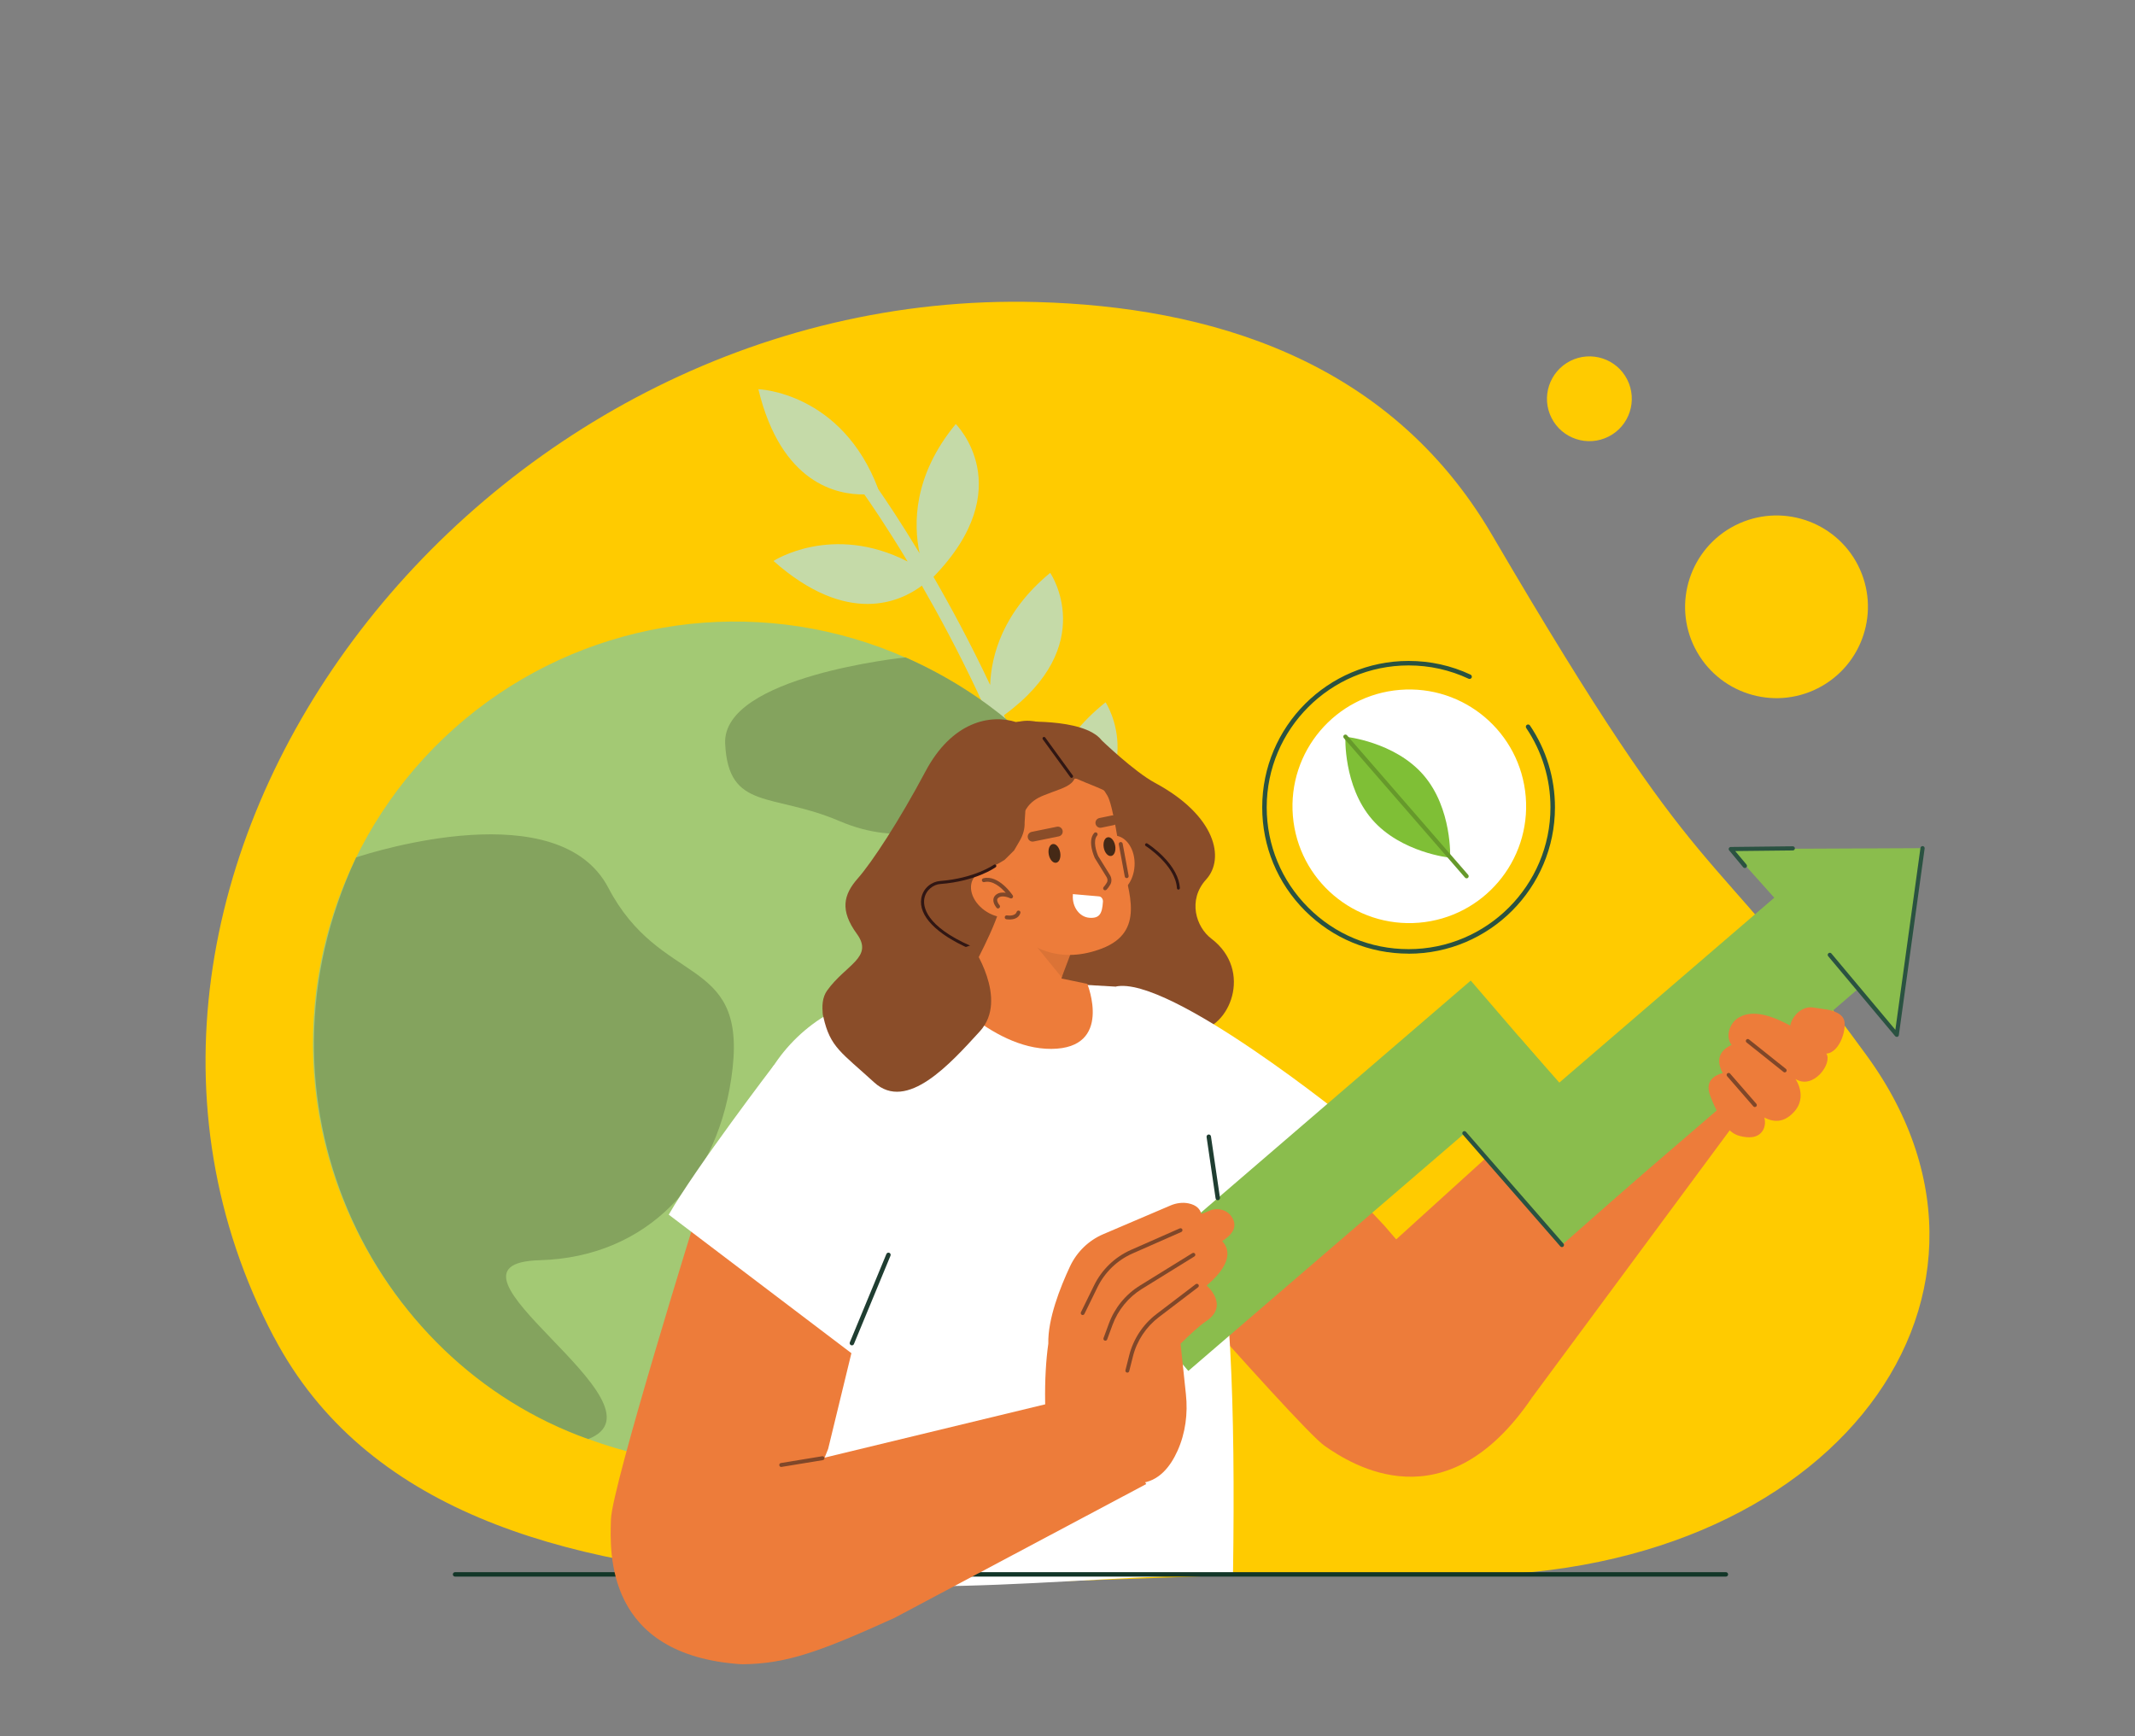 <?xml version="1.0" encoding="UTF-8"?>
<svg id="disseny" xmlns="http://www.w3.org/2000/svg" viewBox="0 0 375 305">
  <rect x="0" y="0" width="375" height="305" fill="#808080" stroke="none"/>
  <defs>
    <style>
      .cls-1, .cls-2, .cls-3 {
        fill-rule: evenodd;
      }

      .cls-1, .cls-4 {
        fill: #fff;
      }

      .cls-5 {
        fill: #66992b;
      }

      .cls-6 {
        fill: #c5daa8;
      }

      .cls-7 {
        fill: #ffcb00;
      }

      .cls-8 {
        fill: #1f3d31;
      }

      .cls-9 {
        fill: #db7336;
      }

      .cls-10 {
        fill: #84a35e;
      }

      .cls-11, .cls-3 {
        fill: #ed7c3a;
      }

      .cls-2 {
        fill: #452916;
      }

      .cls-12 {
        fill: #2a5241;
      }

      .cls-13 {
        fill: #123628;
      }

      .cls-14 {
        fill: #804729;
      }

      .cls-15 {
        fill: #8a4d29;
      }

      .cls-16 {
        fill: #8abd4d;
      }

      .cls-17 {
        fill: #301613;
      }

      .cls-18 {
        fill: #7fbf36;
      }

      .cls-19 {
        fill: #a3c974;
      }
    </style>
  </defs>
  <path class="cls-7" d="M297.71,113.86c-4-7.88-.85-17.55,7.06-21.57,7.91-4.01,17.57-.86,21.58,7.02,4.01,7.91.86,17.57-7.05,21.59-7.91,4.01-17.57.86-21.59-7.05h0Z"/>
  <path class="cls-7" d="M272.52,73.42c-1.86-3.66-.39-8.14,3.28-10.01,3.67-1.86,8.16-.4,10.01,3.26,1.86,3.67.4,8.16-3.27,10.02-3.67,1.86-8.16.4-10.02-3.27h0Z"/>
  <g>
    <path class="cls-7" d="M48.12,234.9C5.26,153.54,83.38,50.31,182.21,53.06c29.79.83,61.68,9.85,79.83,40.86,38.58,65.93,36.34,50.97,65.85,91.52,31.53,43.33-7.91,94.23-77.04,91.19-65.04-2.87-170.77,18.91-202.72-41.74Z"/>
    <path class="cls-6" d="M194.2,123.36c-8.71,6.91-10.73,14.74-10.93,20-2.17-6.37-4.56-12.34-6.93-17.72,16.84-12.3,8.12-25.01,8.12-25.01-8.31,6.85-10.34,14.45-10.55,19.69-.01-.02-.02-.05-.03-.07-3.39-7.18-6.84-13.59-9.92-18.92,15.25-15.68,3.91-26.84,3.91-26.84-7.49,9.08-7.43,17.6-6.35,22.71-3.35-5.56-6.01-9.48-7.25-11.27-6.43-17.1-21.07-17.56-21.07-17.56,4.01,16.6,13.84,18.56,18.61,18.48.98,1.39,3.86,5.56,7.61,11.79-13.29-6.8-23.56-.1-23.56-.1,13.04,11.55,22.34,7.14,26.06,4.34,3.01,5.23,6.38,11.49,9.68,18.5.34.73.69,1.47,1.03,2.23-12.12-10.38-24.19-5.48-24.19-5.48,11.47,14.96,22.19,10.75,25.66,8.76,2.49,5.66,4.99,11.96,7.22,18.69-11.72-9.9-23.46-5.38-23.46-5.38,10.53,14.27,20.71,11.56,24.8,9.59,4.48,14.62,7.52,31,6.53,47.19-.04.7.49,1.3,1.19,1.35.14,0,.28,0,.4-.04.51-.14.91-.59.94-1.15,1.02-16.68-2.14-33.51-6.75-48.48,17.9-12.11,9.22-25.29,9.22-25.29Z"/>
    <g>
      <circle class="cls-19" cx="129.09" cy="183.28" r="74.11" transform="translate(-34.47 29.97) rotate(-11.69)"/>
      <path class="cls-10" d="M62.56,150.61c3.16-1.04,35.62-11.23,44.29,5.34,9.1,17.38,24.03,11.82,21.83,31.66-2.2,19.84-15.1,33.24-33.87,33.76-21.57.6,23.9,25.41,8.51,31.42-38.35-13.61-60.64-59.62-40.76-102.18Z"/>
      <path class="cls-10" d="M159.04,115.48s-32.23,3.3-31.67,15.14c.56,11.85,8.32,8.59,20,13.58,11.67,4.99,15.5-1.09,23.15,8.14,7.64,9.23,26.34.88,26.34.88,0,0-8.24-24.66-37.82-37.75Z"/>
      <path class="cls-10" d="M202.92,185.16s-24.3-1.24-30.2,16.69c-5.9,17.92-13.73,12.28-18.05,20.52-1.22,2.32-.63,5.02.84,7.7,5.65,10.32,19.69,12.3,28.19,4.17,8.58-8.21,17.93-23.04,19.22-49.07Z"/>
    </g>
    <path class="cls-15" d="M193.46,130.01s5.76,5.55,9.41,7.51c10.72,5.76,12.31,13.31,8.99,16.96-3.32,3.64-1.76,8.38.89,10.39,7.47,5.67,3.13,15.85-2.53,16.15s-5.47,6.35-7.74,9.14c-2.27,2.79,3.02-9.07-1.98-6.04-5.01,3.03-27.86,6.44-33.63,0s-4.97,6.54-11.38,6.47c-6.41-.07-13.48-12.03-10.21-16.59,3.26-4.56,8.23-5.82,5.22-9.96-3.01-4.13-2.35-6.88.16-9.73,2.51-2.85,7.28-10.12,11.91-18.83,4.64-8.71,11.36-10.08,15.89-8.64,0,0,11.77-.86,15.01,3.16Z"/>
    <path class="cls-11" d="M185.21,201.4s42.67,49.25,47.45,52.58,21.24,13.93,36.44-8.5l-25.97-30.21-29.16-31.02-28.76,17.15Z"/>
    <path class="cls-1" d="M211.8,221.81c-.28-.37,25.42-24.72,25.42-24.72,0,0-31.88-25.91-41.3-23.78l15.88,48.5Z"/>
    <path class="cls-1" d="M195.91,173.31l-24.95-1.43-6.88.39-15.12,4.2c-8.97,3.41-15.54,12.08-16.57,19.58,0,0-12.99,63.39-15.59,77.72,36.49,8.97,69.76,2.87,99.77,2.87.9-61.96-3.81-82.08-20.65-103.33Z"/>
    <polygon class="cls-11" points="305.05 196.88 269.1 245.48 242.24 220.43 285.68 181.02 305.05 196.88"/>
    <g>
      <circle class="cls-4" cx="247.54" cy="141.63" r="20.52" transform="translate(-10.84 20.9) rotate(-4.73)"/>
      <path class="cls-18" d="M236.31,129.41s-.39,8.66,4.69,14.53c5.08,5.87,13.71,6.73,13.71,6.73,0,0,.39-8.66-4.69-14.53-5.08-5.87-13.71-6.73-13.71-6.73Z"/>
      <path class="cls-5" d="M257.6,154.29c.09,0,.17-.03.24-.09.15-.13.17-.36.04-.52l-21.29-24.52c-.13-.15-.36-.17-.52-.04-.15.13-.17.36-.04.52l21.29,24.52c.07.08.17.13.28.13Z"/>
    </g>
    <path class="cls-12" d="M247.41,167.53s0,0,0,0c14.18,0,25.71-11.53,25.71-25.71,0-5.15-1.52-10.12-4.39-14.38-.12-.18-.37-.23-.55-.11-.18.12-.23.37-.11.55,2.78,4.12,4.26,8.94,4.26,13.93,0,13.74-11.18,24.92-24.92,24.92-6.66,0-12.92-2.59-17.62-7.3-4.71-4.71-7.3-10.97-7.3-17.62,0-13.74,11.18-24.92,24.92-24.92,3.69,0,7.24.79,10.55,2.34.2.09.43,0,.53-.19.09-.2,0-.43-.19-.53-3.42-1.6-7.08-2.41-10.89-2.41-14.18,0-25.71,11.53-25.71,25.71,0,6.87,2.67,13.32,7.53,18.18,4.86,4.86,11.31,7.53,18.18,7.53Z"/>
    <path class="cls-11" d="M191.86,150.67c-.56,2.75.62,5.51,2.63,6.18,2.02.67,4.1-1.02,4.66-3.76.56-2.75-.62-5.51-2.63-6.18-2.02-.67-4.1,1.02-4.66,3.76Z"/>
    <path class="cls-11" d="M174.2,178.02l7.08,1.09c1.74.27,3.34-.77,3.91-2.48,1.61-4.91,2.45-10.93,3.01-17.36.19-2.22-1.39-4.27-3.5-4.54l-6.5-.85c-1.96-.26-1.39-.2-1.66,1.85-.71,5.31-4.28,11.63-6.5,16.07-1.13,2.27.11,5.18,2.52,5.89.58.17,1.14.28,1.63.35Z"/>
    <path class="cls-9" d="M179.58,163.23l6.9,8.46,1.69-4.47s-3.93.38-8.59-3.99Z"/>
    <path class="cls-11" d="M174.67,158.74c5.01,9.03,12.29,10.42,18.89,7.87,7.57-2.92,4.82-9.7,3.39-15.78-.44-1.88-1.42-9.31-2.44-11.06-4.32-7.4-11.75-4.94-17.86-1.37-6.11,3.57-6.15,12.85-1.99,20.34Z"/>
    <path class="cls-4" d="M191.36,161.22h0c-1.75-.12-3.06-1.9-2.92-3.97v-.19s4.6.4,4.6.4c.43.04.74.49.68.99h0c-.14,2.07-.61,2.89-2.36,2.77Z"/>
    <path class="cls-11" d="M172.54,159.61c2.15,1.8,5.14,2.08,6.69.62,1.55-1.46,1.06-4.09-1.09-5.89-2.15-1.8-5.14-2.08-6.69-.62-1.55,1.46-1.06,4.09,1.09,5.89Z"/>
    <path class="cls-14" d="M175.3,159.58c.08,0,.16-.03.23-.09.14-.13.15-.35.03-.49-.13-.14-.45-.59-.41-.95.01-.15.09-.26.23-.37.6-.45,1.69-.07,2.06.11.14.07.31.04.41-.08.1-.12.12-.29.03-.42-.1-.15-2.48-3.68-5.16-3.01-.18.05-.3.23-.25.42.05.18.23.3.42.25,1.48-.37,2.94.95,3.76,1.88-.54-.09-1.17-.07-1.67.31-.3.22-.47.52-.5.86-.07.73.52,1.4.58,1.48.07.08.16.11.26.11Z"/>
    <path class="cls-14" d="M197.9,154.25s.04,0,.06,0c.19-.03.31-.21.28-.4l-1.05-5.65c-.03-.19-.21-.31-.4-.28-.19.03-.31.21-.28.4l1.05,5.65c.03.17.18.28.34.28Z"/>
    <path class="cls-14" d="M177.31,161.52c.63,0,1.6-.16,1.91-1.12.06-.18-.04-.38-.22-.43-.18-.06-.38.04-.43.22-.28.85-1.67.61-1.69.61-.19-.03-.37.09-.4.28-.03.19.09.37.28.4.03,0,.25.04.56.04Z"/>
    <path class="cls-14" d="M194.11,156.38c.09,0,.18-.03.25-.1.24-.25.38-.46.47-.61.03-.05.06-.1.1-.15.37-.5.38-1.23.03-1.8l-2.06-3.33c-.33-.72-.98-2.72-.2-3.6.13-.14.11-.36-.03-.49-.14-.13-.36-.11-.49.03-1.25,1.41.05,4.24.1,4.36,0,.01.01.02.02.04l2.07,3.35c.21.34.21.75,0,1.03-.04.06-.08.12-.13.19-.09.14-.19.3-.38.5-.13.14-.13.35,0,.49.07.07.15.1.24.1Z"/>
    <path class="cls-15" d="M181.55,147.82l4.42-.9c.47-.1.77-.55.67-1.02h0c-.1-.47-.55-.77-1.02-.67l-4.42.9c-.47.1-.77.55-.67,1.02h0c.1.47.55.77,1.02.67Z"/>
    <path class="cls-15" d="M193.45,145.39l2.18-.45c.47-.1.77-.55.67-1.02h0c-.1-.46-.55-.77-1.02-.67l-2.18.45c-.47.1-.77.55-.67,1.02h0c.1.46.55.77,1.02.67Z"/>
    <path class="cls-2" d="M184.21,150.1c.17.91.76,1.56,1.31,1.45.55-.1.86-.92.69-1.83-.17-.91-.76-1.56-1.31-1.45-.55.1-.86.92-.69,1.83Z"/>
    <path class="cls-2" d="M193.87,148.91c.17.91.76,1.56,1.31,1.45.55-.1.86-.92.69-1.83-.17-.91-.76-1.56-1.31-1.45-.55.1-.86.92-.69,1.83Z"/>
    <path class="cls-13" d="M79.93,276.95h223.21c.21,0,.39-.17.39-.39,0-.21-.17-.39-.39-.39H79.93c-.21,0-.39.17-.39.39,0,.21.17.39.39.39Z"/>
    <path class="cls-11" d="M190.98,172.83s4.58,11.34-6.31,11.42c-10.89.08-20.59-11.99-20.59-11.99l7.83-3.38,19.08,3.95Z"/>
    <path class="cls-3" d="M130.29,292.35c8.02-.06,14.01-2.35,26.81-8.14l44.23-23.52-9.7-15.95-57.87,13.99-3.47,33.61Z"/>
    <path class="cls-11" d="M122.42,213.12s-14.93,47.95-15.11,53.77c-.18,5.82-1.04,23.91,22.99,25.46l15.16-37.84,10.05-41.37-33.08-.03Z"/>
    <path class="cls-1" d="M135.96,187.08s-13.72,17.96-18.5,26.29l34.66,26.29,21.85-28.34-38.02-24.24Z"/>
    <path class="cls-8" d="M149.63,236.33c.15,0,.3-.09.36-.24l6.42-15.51c.08-.2-.01-.43-.21-.51-.2-.08-.43.01-.51.21l-6.42,15.51c-.08.2.01.43.21.51.05.02.1.03.15.03Z"/>
    <path class="cls-8" d="M215.95,228.04s.01,0,.02,0c.21,0,.38-.19.37-.4l-.6-14.44c0-.21-.19-.38-.4-.37-.21,0-.38.19-.37.4l.6,14.44c0,.21.18.37.39.37Z"/>
    <g>
      <rect class="cls-16" x="192.36" y="196.69" width="82.32" height="19.64" transform="translate(-78.18 202.25) rotate(-40.7)"/>
      <rect class="cls-16" x="259.27" y="172.41" width="78.53" height="21.74" transform="translate(-47.31 239.03) rotate(-40.7)"/>
      <rect class="cls-16" x="261.28" y="184.14" width="18.52" height="32.5" transform="translate(-64.92 228.87) rotate(-41.38)"/>
      <polygon class="cls-16" points="303.99 149.14 337.68 148.99 333.16 181.77 303.99 149.14"/>
      <path class="cls-12" d="M333.16,182.14s.07,0,.1-.01c.14-.04.24-.16.26-.3l4.53-32.78c.03-.2-.11-.39-.31-.42-.2-.03-.39.11-.42.31l-4.41,31.96-11.23-13.4c-.13-.16-.36-.18-.52-.05-.16.13-.18.36-.05.52l11.76,14.04c.07.08.18.13.28.13Z"/>
      <path class="cls-12" d="M306.47,152.48c.08,0,.17-.03.24-.09.16-.13.18-.36.05-.52l-1.98-2.37,10.12-.11c.2,0,.37-.17.36-.37,0-.2-.17-.36-.37-.36,0,0,0,0,0,0l-10.89.12c-.14,0-.27.08-.33.21s-.04.28.05.39l2.47,2.97c.07.09.18.13.28.13Z"/>
    </g>
    <g>
      <path class="cls-11" d="M320.29,177.26c.1,0,3.03.25,3.6,1.88.57,1.63-.89,6.43-3.7,5.91-1.49-.27-3.31-1.19-4.68-2-1.21-.71-1.5-2.43-.67-3.99h0c.76-1.41,2.22-2.28,3.54-2.09l1.91.28Z"/>
      <path class="cls-11" d="M304.15,183.54c-1.1-1.33-.48-3.81,1.31-4.83,1.39-.8,3.52-1.03,6.89.43,4.98,2.17,7.94,5.19,8.43,5.92,1.14,1.7-2.26,6.45-5.42,4.48,0,0,2.63,3.66-1.05,6.52-4.08,3.17-8.56-3.78-8.56-3.78,0,0-7.32-6.11-1.6-8.73h0Z"/>
      <path class="cls-11" d="M303.94,188.29s-5,.13-3.59,4.08c.87,2.44,2.1,4.41,2.92,5.56.57.81,1.38,1.38,2.35,1.63,1.33.34,3.19.48,4.05-1.05,1.74-3.09-3.73-8.11-5.72-10.23Z"/>
      <path class="cls-14" d="M308.23,194.46c.08,0,.16-.03.23-.08.14-.12.16-.34.03-.49l-4.61-5.3c-.12-.14-.34-.16-.49-.03-.14.12-.16.34-.03.49l4.61,5.3c.07.08.16.12.26.12Z"/>
      <path class="cls-14" d="M313.47,188.38c.1,0,.2-.04.27-.13.12-.15.09-.37-.05-.48l-6.49-5.18c-.15-.12-.37-.09-.48.05-.12.15-.09.37.05.48l6.49,5.18c.06.05.14.08.21.08Z"/>
    </g>
    <g>
      <path class="cls-11" d="M212.5,212.66l-1.47.59c-.25-.82-.82-1.56-2.26-1.86-1.06-.22-2.17-.06-3.16.36l-11.81,5.04c-2.58,1.1-4.65,3.11-5.85,5.65-1.74,3.71-3.93,9.27-3.82,13.58-.82,5.71-.82,14.4.45,21.22,0,0,9.6,3.73,15.6,3.29,3.34-.25,5.4-2.9,6.65-5.69,1.39-3.09,1.83-6.53,1.47-9.9l-.94-8.9c1.63-1.61,3.28-3.14,4.51-3.97,4.07-2.75.18-6.16.07-6.25.09-.08.19-.16.28-.24,4.8-4.19,3.33-6.67,2.44-7.57.05-.03.12-.07.17-.11,2.41-1.56,2.24-3.07,1.49-4.18-.83-1.23-2.46-1.63-3.84-1.07Z"/>
      <path class="cls-14" d="M190.16,231c.13,0,.25-.07.31-.19l2.3-4.7c1.29-2.64,3.48-4.75,6.17-5.93l8.55-3.77c.17-.08.25-.28.18-.45s-.28-.25-.45-.18l-8.55,3.77c-2.84,1.25-5.15,3.47-6.51,6.26l-2.3,4.7c-.08.17-.01.38.16.46.05.02.1.04.15.04Z"/>
      <path class="cls-14" d="M194.15,235.51c.14,0,.27-.09.32-.23l.94-2.55c.96-2.61,2.79-4.85,5.15-6.31l9.23-5.71c.16-.1.21-.31.11-.47-.1-.16-.31-.21-.47-.11l-9.23,5.71c-2.49,1.54-4.42,3.91-5.43,6.66l-.94,2.55c-.07.18.03.38.2.44.04.01.08.02.12.02Z"/>
      <path class="cls-14" d="M198.01,241.12c.15,0,.29-.1.33-.26l.66-2.61c.69-2.73,2.3-5.16,4.54-6.87l6.89-5.25c.15-.12.18-.33.07-.48-.12-.15-.33-.18-.48-.07l-6.89,5.25c-2.36,1.8-4.06,4.37-4.79,7.25l-.66,2.61c-.05.18.06.37.25.42.03,0,.06.01.08.01Z"/>
    </g>
    <g>
      <polygon class="cls-15" points="178.15 149.36 178.14 149.37 178.14 149.37 178.15 149.36"/>
      <path class="cls-15" d="M192.68,133.1c.17-2.25-1.88-4.24-4.57-4.45-1.13-.08-2.19.16-3.05.64-.76-1.31-1.68-1.43-2.22-2.11-.39-.5-1.85-.57-2.42-.57-1.31,0-2.69.46-3.92.92-13.4,3.26-18.05,22.81-18.64,24.88-.37,1.28-.46,2.63-.41,3.96.06,1.46.31,2.93.82,4.28.26.7,1.02,2.86,1.86,2.84,1-.02,2.3-3.17,3.33-2.43.32.23.68.44.88.9-.3.13,3.69-1.27,2.77-1.94-.95-.7-1.23-1.76-1.13-2.95.08-.94.72-1.48,1.38-1.93.7-.47,1.49-.76,2.31-.9.4-.02,4.8-1.85,4.86-2.12.32-.17.64-.33.97-.5.32-.2.65-.4.97-.59.55-.55,1.11-1.1,1.66-1.65.32-.56.65-1.11.97-1.67.58-1,.91-2.06.87-3.24.04-.68.09-1.35.13-2.03.02-.03.03-.07.03-.11.03-.06.07-.13.1-.19.75-1.22,1.85-1.93,3.09-2.42.96-.39,1.94-.73,2.91-1.1.36-.14.71-.29,1.05-.47.6-.32,1.15-.69,1.46-1.36.07-.01.14-.02.22-.03.24.26.26-.72.49-.48.08-.34.37.55.44.22.06-.02.11-.05.16-.07,0,0,0,0,.01,0,0,0,0,0,0,0,1.46-.61,2.49-1.83,2.6-3.31Z"/>
    </g>
    <path class="cls-15" d="M188.09,133.07s-4-1.21-2.68,1.24c1.32,2.45,9.45,4.08,10.54,5.95,1.09,1.87-.44,7.15,8.23,10.54,1.8.71-.96-5.3-.95-5.47s-3.95-8.1-3.95-8.1c0,0-5.34-3.5-5.45-3.62-.11-.12-5.74-.54-5.74-.54Z"/>
    <path class="cls-17" d="M188.22,136.64c.05,0,.11-.02.15-.05.12-.09.14-.25.06-.37l-4.84-6.66c-.08-.12-.25-.14-.37-.06-.12.09-.14.25-.06.37l4.84,6.66c.05.07.13.11.21.11Z"/>
    <path class="cls-17" d="M170.47,166.71c.1,0,.2-.06.24-.16.06-.13,0-.29-.13-.35-8.1-3.56-8.45-7.01-8.23-8.32.27-1.57,1.64-2.51,2.79-2.59,6.26-.48,9.61-2.86,9.75-2.96.12-.08.14-.25.06-.37-.08-.12-.25-.14-.37-.06-.03.02-3.39,2.39-9.49,2.86-1.39.11-2.95,1.18-3.27,3.03-.52,3.04,2.59,6.28,8.54,8.89.03.02.07.02.11.02Z"/>
    <path class="cls-17" d="M206.97,156.27s.01,0,.02,0c.14,0,.25-.13.25-.28-.11-1.79-1.14-3.72-2.97-5.56-1.37-1.38-2.69-2.22-2.75-2.26-.12-.08-.28-.04-.36.08-.08.12-.04.28.08.36.05.03,5.23,3.36,5.48,7.41,0,.14.12.25.26.25Z"/>
    <path class="cls-12" d="M274.34,219.07c.09,0,.17-.03.24-.09.15-.13.17-.37.04-.52l-17.13-19.64c-.13-.15-.37-.17-.52-.04-.15.13-.17.37-.04.52l17.13,19.64c.07.08.17.13.28.13Z"/>
    <path class="cls-14" d="M137.22,257.68s.04,0,.06,0l7.24-1.19c.19-.03.32-.21.28-.4-.03-.19-.21-.32-.4-.28l-7.24,1.19c-.19.03-.32.21-.28.4.03.17.17.29.34.29Z"/>
    <path class="cls-8" d="M213.89,210.83s.04,0,.06,0c.21-.03.36-.23.33-.44l-1.58-10.77c-.03-.21-.23-.36-.44-.33-.21.03-.36.23-.33.44l1.58,10.77c.03.19.19.33.38.33Z"/>
    <path class="cls-15" d="M170.65,166s6.65,9.48,1.46,15.16c-5.19,5.68-12.82,14.23-18.56,8.98-5.73-5.25-7.75-6.15-8.93-11.51-1.18-5.37,14.74-8.72,14.74-8.72l11.29-3.91Z"/>
  </g>
</svg>